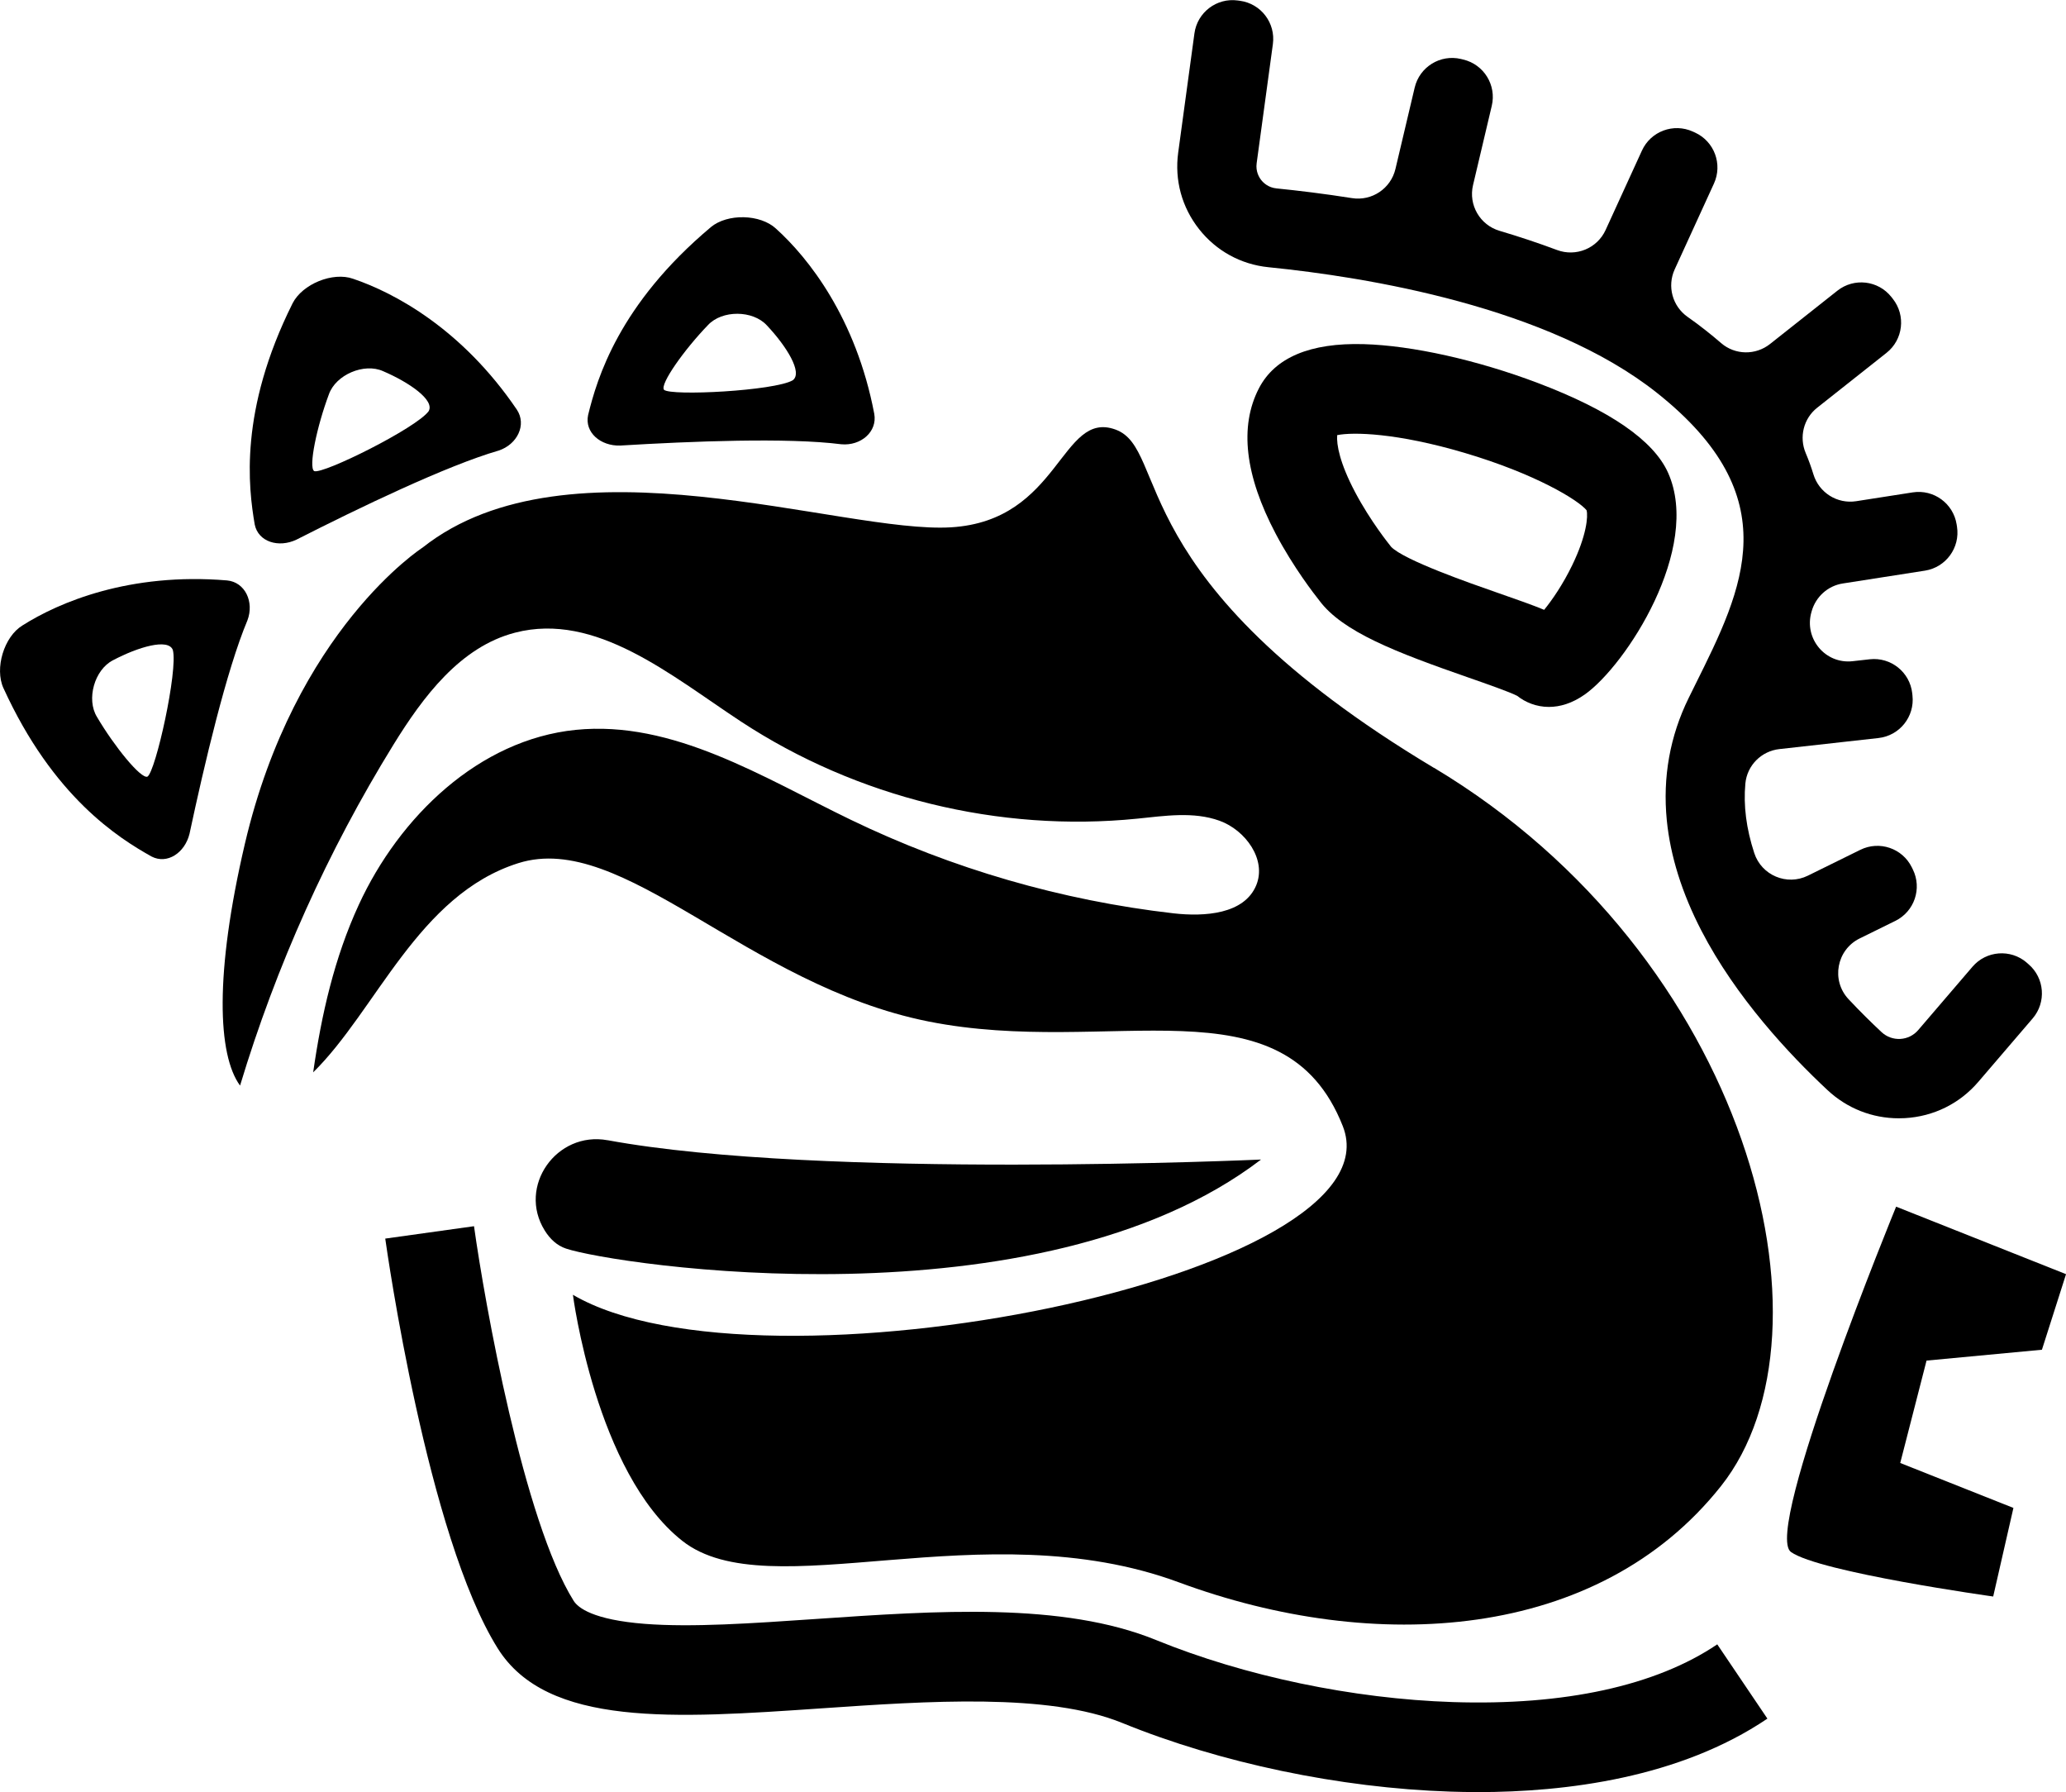 <svg xmlns="http://www.w3.org/2000/svg" id="Livello_2" data-name="Livello 2" viewBox="0 0 526.95 456.99"><defs><style>      .cls-1 {        stroke-width: 0px;      }    </style></defs><g id="_Layer_" data-name="&amp;lt;Layer&amp;gt;"><g><path class="cls-1" d="M365.72,195.8c-80.17-48.03-67.29-81.23-81.23-86.27-13.94-5.04-14.04,23.26-41.93,24.94-27.89,1.68-97.6-24.27-134.78,5.17,0,0-32.53,20.91-45.32,75.53-7.75,33.13-6.95,53.86-1.23,61.66,9.2-30.49,22.37-59.78,39.1-86.89,7.58-12.29,17.07-24.99,31.05-28.61,20.62-5.34,39.72,10.9,57.51,22.6,29.59,19.47,65.97,28.39,101.2,24.83,7.01-.71,14.32-1.86,20.95.53,6.63,2.39,12.06,9.89,9.39,16.42-3.04,7.42-13.17,8.1-21.14,7.19-28.5-3.27-56.45-11.37-82.28-23.85-22.49-10.86-45.33-25.44-70.17-22.93-24.68,2.5-44.96,22.1-55.34,44.63-6.21,13.48-9.51,27.96-11.62,42.7,16.09-15.79,26.78-45.28,52.31-53.34,26.72-8.44,58.1,31.07,104.57,40.36,46.48,9.3,90.63-11.62,105.74,26.72,15.1,38.34-148.73,70.88-196.37,42.99,0,0,5.81,45.32,27.89,62.74,22.08,17.43,76.69-7.89,126.65,10.58,49.96,18.47,106.9,14.99,138.27-24.52,31.37-39.51,6.97-135.17-73.2-183.2Z"></path><path class="cls-1" d="M395.06,180.27c-3.24,0-6.04-1.2-8.08-2.82-1.92-1-7.97-3.11-12.44-4.67-18.51-6.45-32.12-11.65-38.05-19.66-1.19-1.49-6.55-8.37-11.08-16.95-7.89-14.92-9.34-27.41-4.32-37.13,4.07-7.87,13.08-11.67,26.77-11.28,12.33.35,28.91,4.05,44.34,9.89,18.39,6.96,29.58,14.67,33.26,22.92,8.61,19.29-10.75,49.09-21.22,56.51-3.24,2.29-6.37,3.19-9.18,3.19ZM354.81,139.44c3.33,3.42,20.08,9.26,27.26,11.76,5,1.74,8.81,3.08,11.78,4.31,2.07-2.54,4.78-6.49,7.14-11.35,3.71-7.64,4.09-12.54,3.68-14.04-2.11-2.59-12.98-9.27-31.17-14.65-17.32-5.12-28.44-5.32-32.44-4.51-.2,2.39.64,7.1,4.57,14.54,3.9,7.39,8.75,13.38,8.8,13.44l.39.5Z"></path><path class="cls-1" d="M516.92,245.46c-4.11-3.52-10.31-3.05-13.83,1.07l-13.84,16.15c-1.16,1.35-2.78,2.15-4.55,2.25-1.78.1-3.49-.52-4.8-1.74-2.59-2.42-5.46-5.24-8.42-8.4-4.49-4.8-3.05-12.58,2.84-15.48l9.1-4.48c4.86-2.39,6.86-8.27,4.46-13.13l-.26-.53c-2.39-4.86-8.27-6.86-13.13-4.46l-13.38,6.59c-5.36,2.64-11.81-.08-13.67-5.76-2.04-6.24-2.79-12.13-2.27-17.74.43-4.61,4.07-8.27,8.68-8.78l25.28-2.82c5.38-.6,9.26-5.45,8.66-10.84l-.06-.58c-.6-5.38-5.45-9.26-10.84-8.66l-4.37.49c-6.97.78-12.43-5.78-10.5-12.52.02-.07.04-.14.06-.21,1.05-3.71,4.13-6.5,7.94-7.09l20.95-3.27c5.35-.84,9.01-5.85,8.18-11.2l-.09-.58c-.84-5.35-5.85-9.01-11.2-8.18l-14.43,2.25c-4.83.75-9.47-2.17-10.9-6.85-.55-1.8-1.2-3.61-1.97-5.43-1.72-4.08-.55-8.81,2.93-11.56l17.68-13.99c4.25-3.36,4.97-9.53,1.61-13.78l-.36-.46c-3.36-4.25-9.53-4.97-13.78-1.61l-17.19,13.6c-3.67,2.9-8.9,2.83-12.45-.23-1.2-1.04-2.46-2.08-3.76-3.11-1.56-1.24-3.16-2.44-4.81-3.59-3.87-2.72-5.25-7.8-3.29-12.1l10.02-21.9c2.25-4.93.09-10.75-4.84-13l-.53-.24c-4.93-2.25-10.75-.09-13,4.84l-9.27,20.26c-2.15,4.69-7.56,6.9-12.39,5.09-4.86-1.82-9.77-3.44-14.68-4.9-4.98-1.48-7.94-6.6-6.74-11.65l4.78-20.22c1.25-5.27-2.02-10.56-7.29-11.8l-.57-.14c-5.27-1.25-10.56,2.02-11.8,7.29l-4.91,20.76c-1.18,4.99-6.01,8.23-11.08,7.43-7.16-1.13-13.71-1.92-19.28-2.48-2.07-.21-3.31-1.42-3.87-2.12-.56-.71-1.45-2.21-1.17-4.29l4.14-30.39c.73-5.37-3.03-10.31-8.39-11.04l-.58-.08c-5.37-.73-10.31,3.03-11.04,8.39l-4.14,30.39c-.96,7.02.93,13.96,5.32,19.52,4.38,5.56,10.67,9.01,17.71,9.72,25.11,2.52,71.39,10.05,99.13,32.08,33.48,26.6,21.98,49.73,9.79,74.23-.59,1.19-1.17,2.36-1.74,3.52-4.79,9.74-6.67,20.23-5.59,31.19.9,9.11,3.87,18.59,8.84,28.19,8.78,16.96,22.33,31.46,32.15,40.63,5,4.67,11.41,7.19,18.19,7.19.51,0,1.02-.01,1.53-.04,7.33-.41,14-3.7,18.77-9.28l13.84-16.15c3.52-4.11,3.05-10.31-1.07-13.83l-.45-.38Z"></path><path class="cls-1" d="M154.98,290.77c-13.03-2.4-23.05,11.78-16.04,23.02,1.35,2.17,3.12,3.83,5.41,4.6,12.23,4.13,120.55,20.63,177.29-22.7,0,0-112.23,5.1-166.66-4.93Z"></path><path class="cls-1" d="M483.62,307.71s-34.04,82.9-26.82,88.06c7.22,5.16,51.58,11.35,51.58,11.35l5.16-22.59-28.87-11.46,6.71-26.11,29.43-2.77,6.15-19.27-43.33-17.21Z"></path><path class="cls-1" d="M74.62,77.36c-13.68,27.39-11.27,46.95-9.65,56.4.9,4.41,6.06,6.01,10.61,3.87,16.09-8.17,38.32-18.88,51.6-22.73,4.75-1.56,7.22-6.58,4.64-10.45-14-20.62-31.27-29.82-41.76-33.36-5.16-1.84-12.94,1.33-15.44,6.27ZM80.15,120.14c-1.55-.9.69-11.47,3.74-19.59,1.76-4.99,8.98-8.08,13.82-5.9,6.65,2.85,13.25,7.39,11.62,10.21-3.14,4.31-26.9,16.11-29.18,15.28Z"></path><path class="cls-1" d="M181.29,57.94c-23.44,19.69-29.01,38.59-31.29,47.91-.93,4.41,3.17,7.93,8.19,7.77,18.01-1.09,42.67-2.08,56.38-.33,4.98.46,9.24-3.17,8.42-7.75-4.65-24.48-16.83-39.8-25.05-47.22-4.01-3.74-12.4-3.93-16.66-.38ZM169.35,99.39c-1.06-1.44,5.19-10.25,11.22-16.49,3.6-3.88,11.45-3.84,15.03.08,4.96,5.26,9.22,12.05,6.6,13.99-4.6,2.7-31.09,4.08-32.86,2.42Z"></path><path class="cls-1" d="M.87,175.45c12.7,27.86,29.42,38.28,37.79,42.97,4,2.07,8.49-.94,9.68-5.81,3.77-17.64,9.41-41.67,14.77-54.42,1.77-4.68-.58-9.75-5.21-10.18-24.83-2.07-42.85,5.56-52.2,11.5-4.67,2.86-7.11,10.9-4.83,15.95ZM37.61,198.05c-1.67.64-8.48-7.75-12.88-15.23-2.77-4.51-.63-12.06,4.1-14.46,6.4-3.37,14.08-5.66,15.25-2.62,1.37,5.15-4.39,31.05-6.47,32.3Z"></path><path class="cls-1" d="M376.87,456.99c-2.43,0-4.79-.04-7.05-.12-28.08-.92-58.55-7.3-83.59-17.51-18.87-7.69-49.59-5.58-76.7-3.72-37.55,2.58-69.97,4.81-82.57-15.28-17.94-28.61-28.26-101.43-28.7-104.51l22.64-3.16c2.75,19.68,12.68,75.22,25.42,95.54,1.1,1.75,4.92,4.84,18.21,5.87,11.94.92,27.23-.13,43.42-1.24,31.03-2.13,63.12-4.34,86.89,5.35,22.64,9.23,50.23,15,75.71,15.83,28.5.93,51.82-4.16,67.45-14.72l12.79,18.94c-22.4,15.13-51.41,18.74-73.94,18.74Z"></path></g></g></svg>